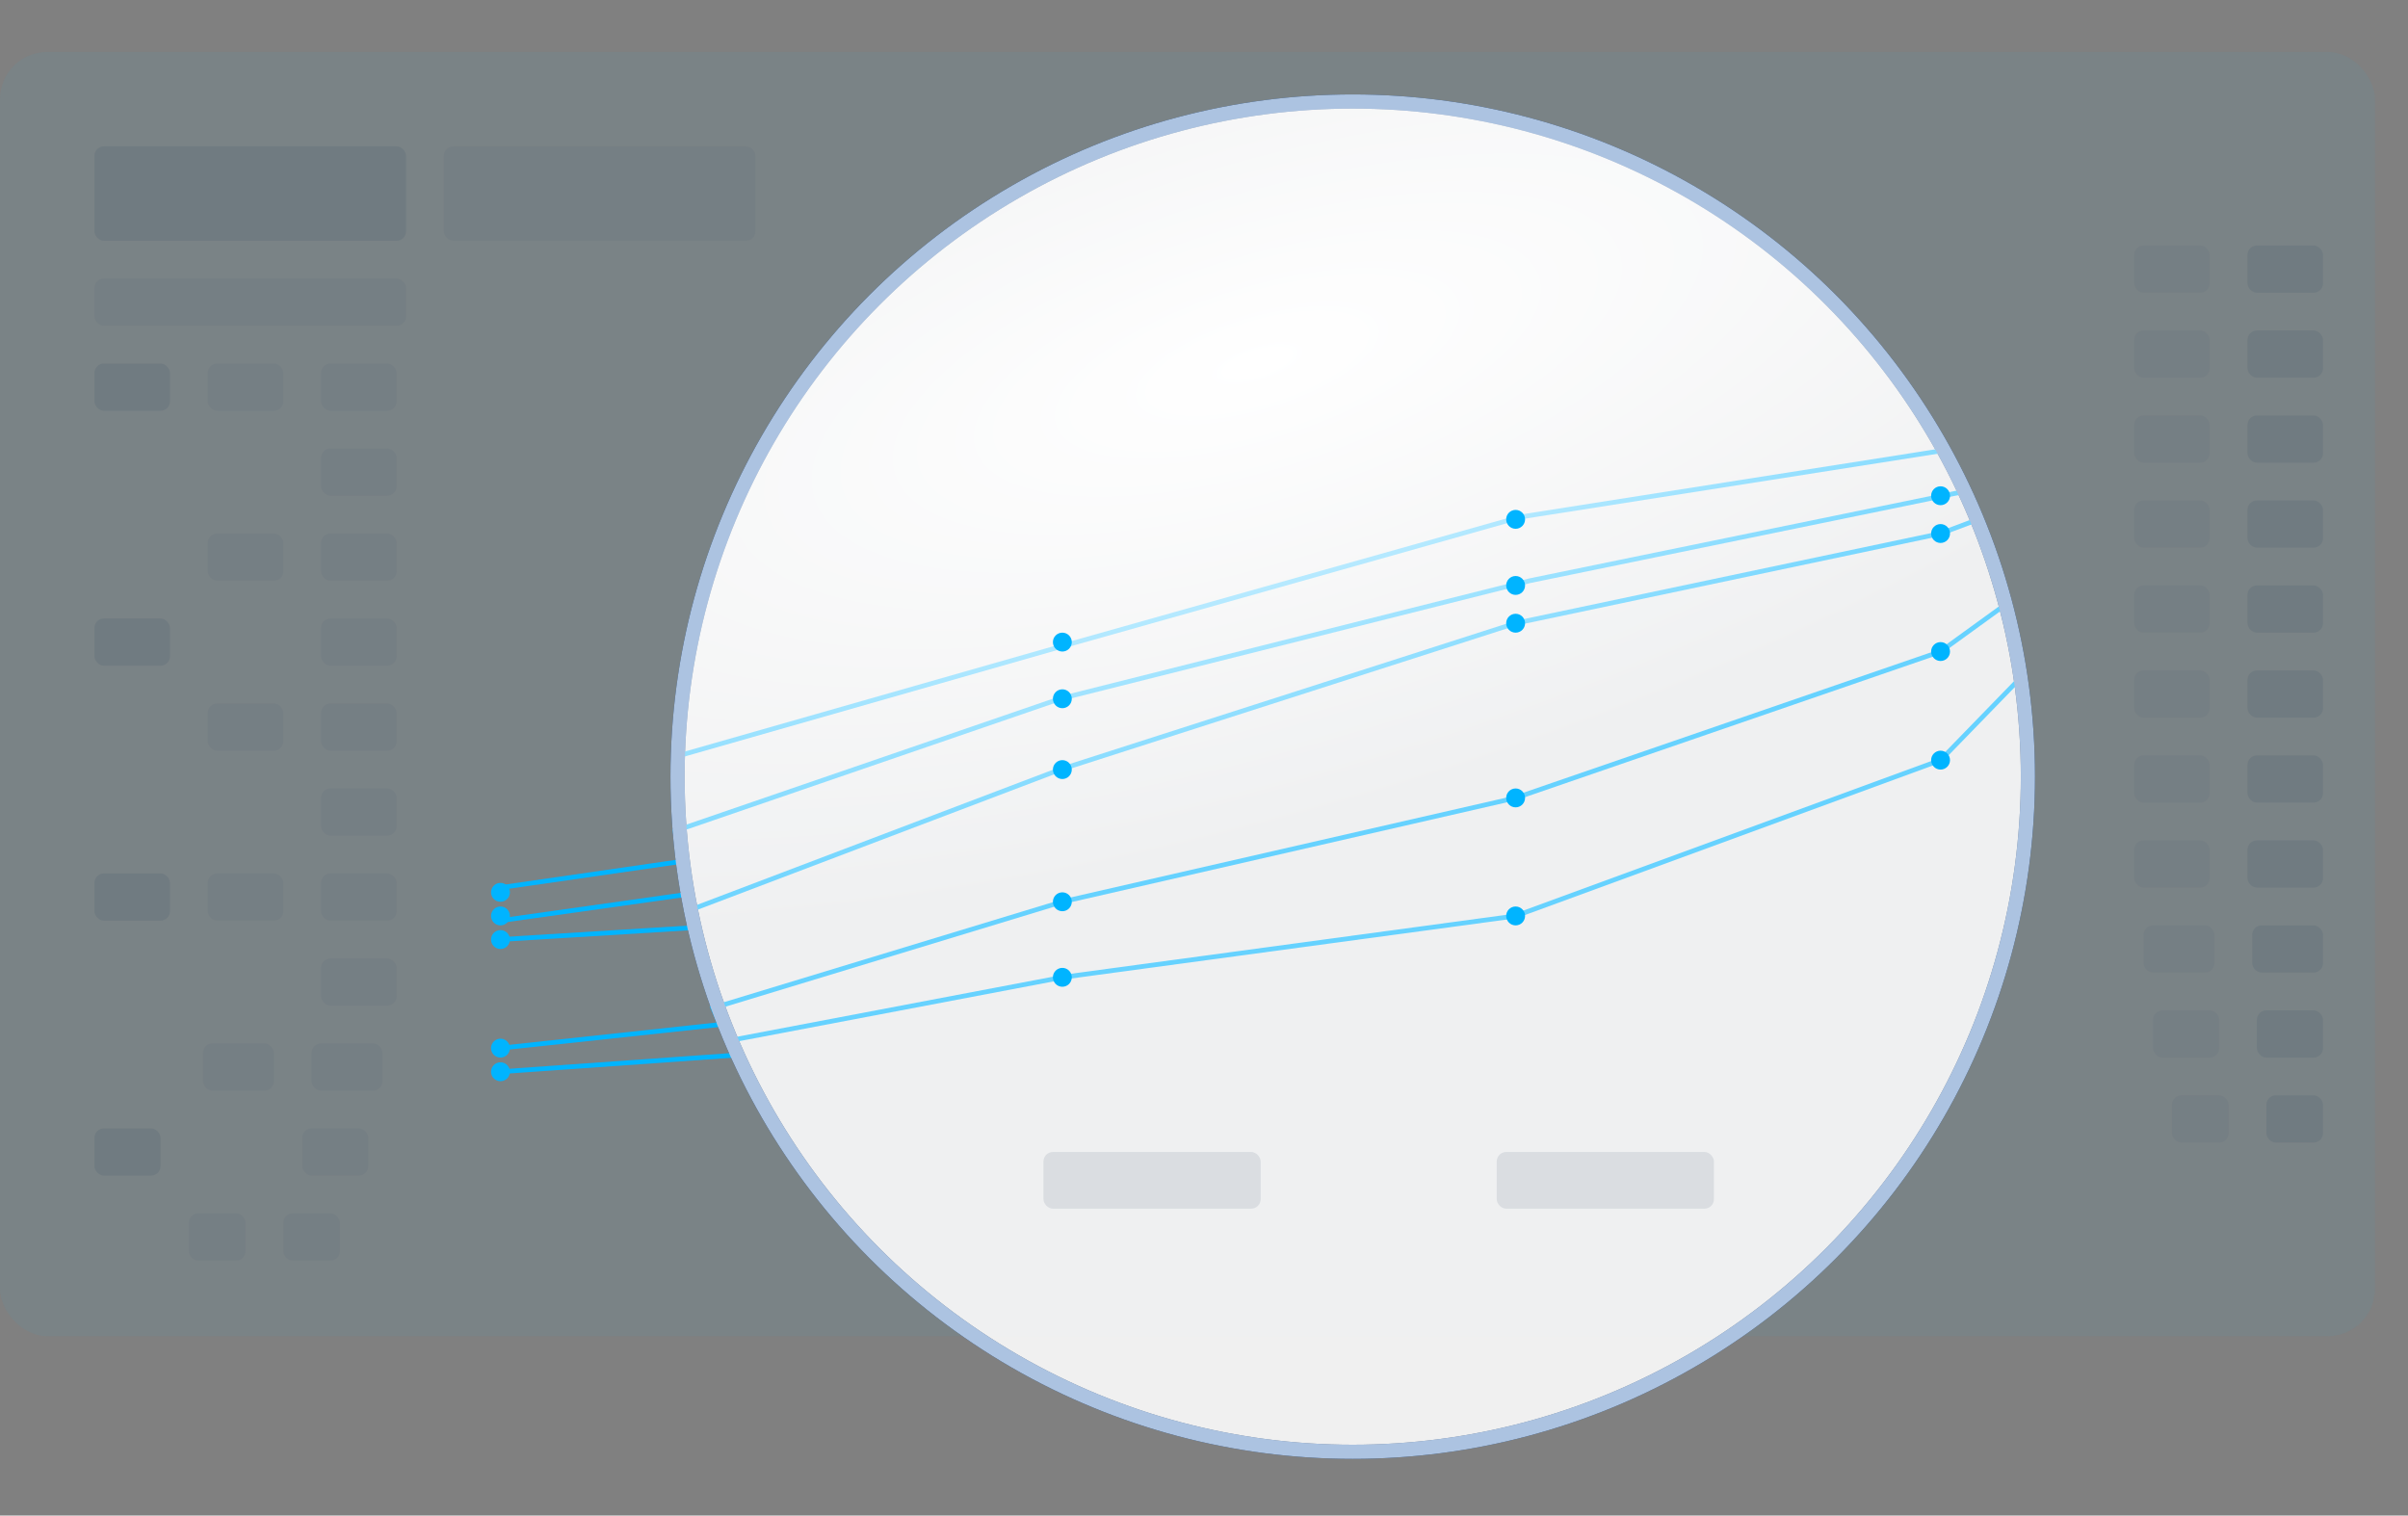 <?xml version="1.0" encoding="UTF-8"?> <svg xmlns="http://www.w3.org/2000/svg" width="510" height="321" viewBox="0 0 510 321" fill="none"><rect x="0" y="0" width="510" height="321" fill="#808080" stroke="none"/><rect opacity="0.05" y="11" width="503" height="272" rx="10" fill="#00B4FF"></rect><rect opacity="0.1" x="20" y="31" width="66" height="20" rx="2" fill="#163257"></rect><rect opacity="0.05" x="94" y="31" width="66" height="20" rx="2" fill="#163257"></rect><rect opacity="0.05" x="20" y="59" width="66" height="10" rx="2" fill="#163257"></rect><rect opacity="0.05" x="452" y="52" width="16" height="10" rx="2" fill="#163257"></rect><rect opacity="0.1" x="476" y="52" width="16" height="10" rx="2" fill="#163257"></rect><rect opacity="0.05" x="452" y="70" width="16" height="10" rx="2" fill="#163257"></rect><rect opacity="0.1" x="476" y="70" width="16" height="10" rx="2" fill="#163257"></rect><rect opacity="0.05" x="452" y="88" width="16" height="10" rx="2" fill="#163257"></rect><rect opacity="0.1" x="476" y="88" width="16" height="10" rx="2" fill="#163257"></rect><rect opacity="0.05" x="452" y="106" width="16" height="10" rx="2" fill="#163257"></rect><rect opacity="0.1" x="476" y="106" width="16" height="10" rx="2" fill="#163257"></rect><rect opacity="0.05" x="452" y="124" width="16" height="10" rx="2" fill="#163257"></rect><rect opacity="0.1" x="476" y="124" width="16" height="10" rx="2" fill="#163257"></rect><rect opacity="0.05" x="452" y="142" width="16" height="10" rx="2" fill="#163257"></rect><rect opacity="0.1" x="476" y="142" width="16" height="10" rx="2" fill="#163257"></rect><rect opacity="0.05" x="452" y="160" width="16" height="10" rx="2" fill="#163257"></rect><rect opacity="0.1" x="476" y="160" width="16" height="10" rx="2" fill="#163257"></rect><rect opacity="0.05" x="452" y="178" width="16" height="10" rx="2" fill="#163257"></rect><rect opacity="0.1" x="476" y="178" width="16" height="10" rx="2" fill="#163257"></rect><rect opacity="0.05" x="454" y="196" width="15" height="10" rx="2" fill="#163257"></rect><rect opacity="0.1" x="477" y="196" width="15" height="10" rx="2" fill="#163257"></rect><rect opacity="0.05" x="456" y="214" width="14" height="10" rx="2" fill="#163257"></rect><rect opacity="0.1" x="478" y="214" width="14" height="10" rx="2" fill="#163257"></rect><rect opacity="0.05" x="460" y="232" width="12" height="10" rx="2" fill="#163257"></rect><rect opacity="0.1" x="480" y="232" width="12" height="10" rx="2" fill="#163257"></rect><rect opacity="0.1" x="20" y="77" width="16" height="10" rx="2" fill="#163257"></rect><rect opacity="0.05" x="44" y="77" width="16" height="10" rx="2" fill="#163257"></rect><rect opacity="0.05" x="68" y="77" width="16" height="10" rx="2" fill="#163257"></rect><rect opacity="0.05" x="68" y="95" width="16" height="10" rx="2" fill="#163257"></rect><rect opacity="0.05" x="44" y="113" width="16" height="10" rx="2" fill="#163257"></rect><rect opacity="0.05" x="68" y="113" width="16" height="10" rx="2" fill="#163257"></rect><rect opacity="0.1" x="20" y="131" width="16" height="10" rx="2" fill="#163257"></rect><rect opacity="0.05" x="68" y="131" width="16" height="10" rx="2" fill="#163257"></rect><rect opacity="0.05" x="44" y="149" width="16" height="10" rx="2" fill="#163257"></rect><rect opacity="0.05" x="68" y="149" width="16" height="10" rx="2" fill="#163257"></rect><rect opacity="0.05" x="68" y="167" width="16" height="10" rx="2" fill="#163257"></rect><rect opacity="0.1" x="20" y="185" width="16" height="10" rx="2" fill="#163257"></rect><rect opacity="0.05" x="44" y="185" width="16" height="10" rx="2" fill="#163257"></rect><rect opacity="0.05" x="68" y="185" width="16" height="10" rx="2" fill="#163257"></rect><rect opacity="0.05" x="68" y="203" width="16" height="10" rx="2" fill="#163257"></rect><rect opacity="0.05" x="43" y="221" width="15" height="10" rx="2" fill="#163257"></rect><rect opacity="0.05" x="66" y="221" width="15" height="10" rx="2" fill="#163257"></rect><rect opacity="0.1" x="20" y="239" width="14" height="10" rx="2" fill="#163257"></rect><rect opacity="0.05" x="64" y="239" width="14" height="10" rx="2" fill="#163257"></rect><rect opacity="0.05" x="40" y="257" width="12" height="10" rx="2" fill="#163257"></rect><rect opacity="0.05" x="60" y="257" width="12" height="10" rx="2" fill="#163257"></rect><circle cx="286.5" cy="164.5" r="143" fill="white" fill-opacity="0.8" stroke="#163257" stroke-width="3"></circle><path d="M106 227L155.5 223.5L154 220.5L225 207L321 194L411 161L428 143.5" stroke="#00B4FF" stroke-linecap="round"></path><path d="M106 199L146.5 196.5L145.5 193L224.5 163L321 132L411 113L419 110" stroke="#00B4FF" stroke-linecap="round"></path><path d="M106 195L145 189.5L143 176L224.5 148L324 123L416.5 104" stroke="#00B4FF" stroke-linecap="round"></path><path d="M106 188L144 182.5C144 182.5 143.193 173.713 143 168C142.809 162.327 144 160 144 160L224.5 137L322 109.5L411 95.5" stroke="#00B4FF" stroke-linecap="round"></path><path d="M106 222L152.5 217L151 213.5L225 191L321 169L411 138L425.5 127.5" stroke="#00B4FF" stroke-linecap="round"></path><circle cx="286.5" cy="164.5" r="143" fill="white" fill-opacity="0.4"></circle><circle cx="286.5" cy="164.5" r="143" fill="url(#paint0_radial_4526_32902)"></circle><circle cx="286.5" cy="164.5" r="143" stroke="#ACC3E1" stroke-width="3"></circle><circle cx="106" cy="227" r="2" fill="#00B4FF"></circle><circle cx="106" cy="222" r="2" fill="#00B4FF"></circle><circle cx="106" cy="199" r="2" fill="#00B4FF"></circle><circle cx="106" cy="194" r="2" fill="#00B4FF"></circle><circle cx="106" cy="189" r="2" fill="#00B4FF"></circle><circle cx="225" cy="136" r="2" fill="#00B4FF"></circle><circle cx="225" cy="148" r="2" fill="#00B4FF"></circle><circle cx="225" cy="163" r="2" fill="#00B4FF"></circle><circle cx="225" cy="191" r="2" fill="#00B4FF"></circle><circle cx="225" cy="207" r="2" fill="#00B4FF"></circle><circle cx="321" cy="110" r="2" fill="#00B4FF"></circle><circle cx="321" cy="124" r="2" fill="#00B4FF"></circle><circle cx="321" cy="132" r="2" fill="#00B4FF"></circle><circle cx="321" cy="169" r="2" fill="#00B4FF"></circle><circle cx="321" cy="194" r="2" fill="#00B4FF"></circle><circle cx="411" cy="105" r="2" fill="#00B4FF"></circle><circle cx="411" cy="113" r="2" fill="#00B4FF"></circle><circle cx="411" cy="138" r="2" fill="#00B4FF"></circle><circle cx="411" cy="161" r="2" fill="#00B4FF"></circle><rect opacity="0.1" x="221" y="244" width="46" height="12" rx="2" fill="#163257"></rect><rect opacity="0.1" x="317" y="244" width="46" height="12" rx="2" fill="#163257"></rect><defs><radialGradient id="paint0_radial_4526_32902" cx="0" cy="0" r="1" gradientUnits="userSpaceOnUse" gradientTransform="translate(265.5 77) rotate(73.244) scale(97.124 266.643)"><stop stop-color="white"></stop><stop offset="1" stop-color="white" stop-opacity="0"></stop></radialGradient></defs></svg> 